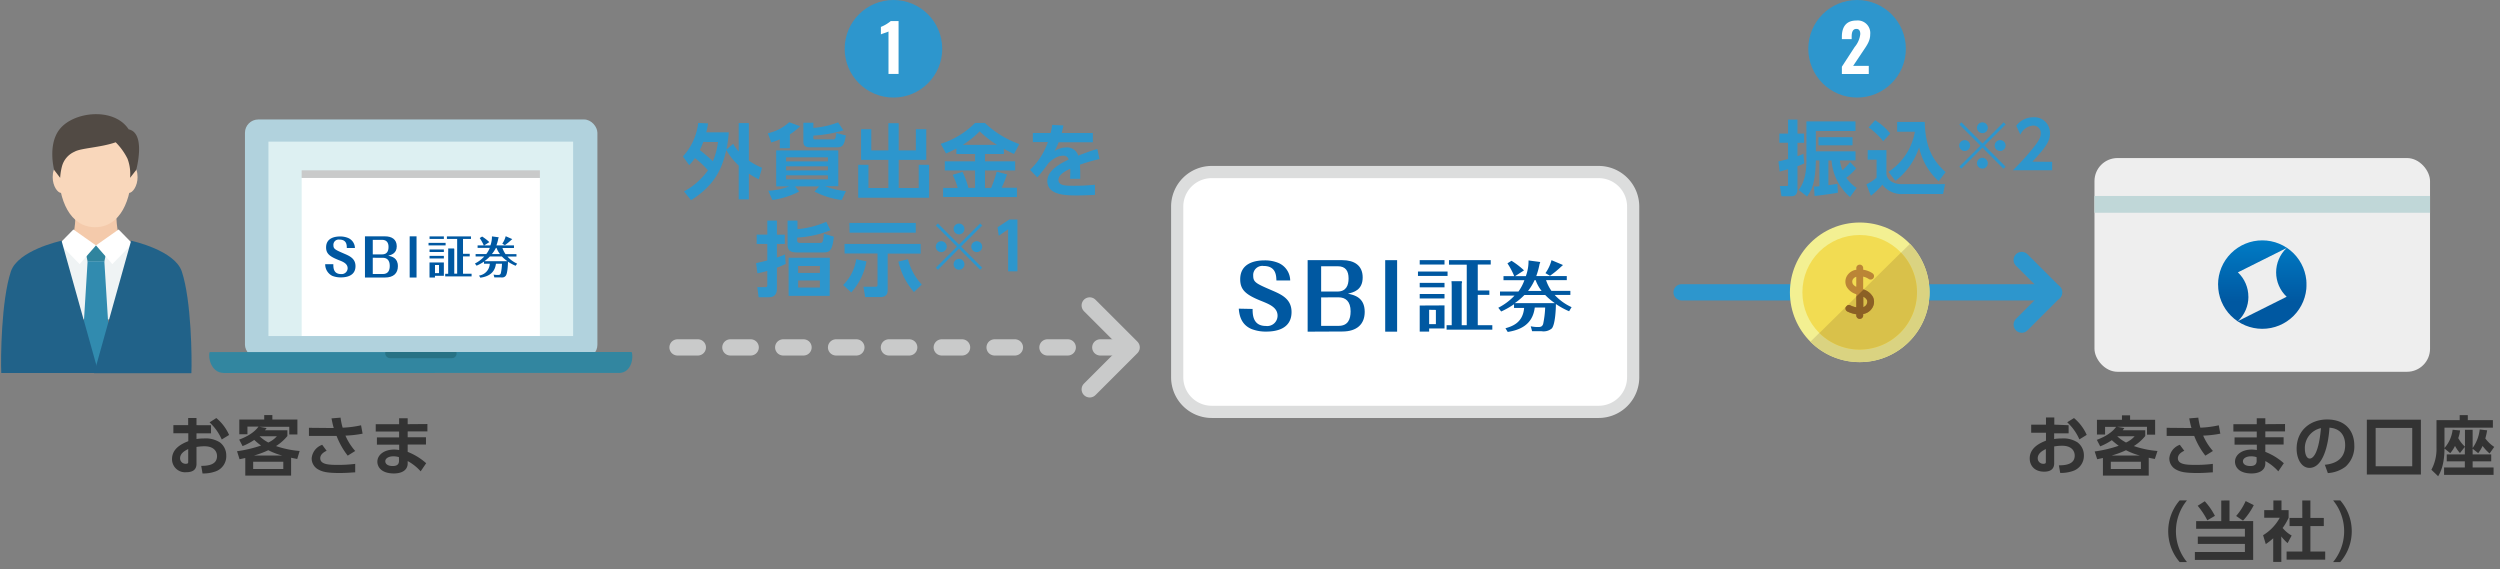 <svg xmlns="http://www.w3.org/2000/svg" xmlns:xlink="http://www.w3.org/1999/xlink" width="615" height="140" viewBox="0 0 615 140"><rect x="0" y="0" width="615" height="140" fill="#808080" stroke="none"/><defs><style>.cls-1,.cls-7,.cls-8,.cls-9{fill:none;}.cls-2{fill:#333;}.cls-3{fill:#2d96cd;}.cls-4{fill:#fff;}.cls-5{fill:#dcdddd;}.cls-6{fill:#0058a1;}.cls-7,.cls-8{stroke:#c9caca;}.cls-7,.cls-8,.cls-9{stroke-linecap:round;stroke-linejoin:round;stroke-width:4px;}.cls-7{stroke-dasharray:5 8;}.cls-9{stroke:#2d96cd;}.cls-10{fill:#f3f092;}.cls-11{fill:#dad381;}.cls-12{fill:#f2dc52;}.cls-13{fill:#d9c14a;}.cls-14{fill:#bb8536;}.cls-15{clip-path:url(#clip-path);}.cls-16{fill:#8b6025;}.cls-17{fill:#eee;}.cls-18{fill:#c0d7d8;}.cls-19{clip-path:url(#clip-path-2);}.cls-20{fill:url(#名称未設定グラデーション_3);}.cls-21{fill:#f4caab;}.cls-22{fill:#eff3f4;}.cls-23{fill:#f9d7bb;}.cls-24{fill:#514a44;}.cls-25{fill:#30849e;}.cls-26{fill:#318baf;}.cls-27{fill:#216289;}.cls-28{fill:#b1d2dd;}.cls-29{fill:#3286a0;}.cls-30{fill:#287284;}.cls-31{fill:#ddf0f2;}.cls-32{fill:#c9caca;}</style><clipPath id="clip-path"><path class="cls-1" d="M457.49,86a14.1,14.1,0,0,0,10.16-23.87L447.57,81.93A14.07,14.07,0,0,0,457.49,86Z"/></clipPath><clipPath id="clip-path-2"><path class="cls-1" d="M553.1,73a8.23,8.23,0,0,0-2.58-6l12-6a8.24,8.24,0,0,0,0,12l-12,6a8.2,8.2,0,0,0,2.59-6m-7.46-3a10.88,10.88,0,1,0,10.88-10.87A10.87,10.87,0,0,0,545.64,70"/></clipPath><linearGradient id="名称未設定グラデーション_3" x1="-3454.16" y1="904.17" x2="-3453.92" y2="904.17" gradientTransform="translate(82572.06 313378.97) rotate(90) scale(90.71)" gradientUnits="userSpaceOnUse"><stop offset="0" stop-color="#008bd5"/><stop offset="1" stop-color="#0058a1"/></linearGradient></defs><title>img_sokuji_04</title><g id="レイヤー_2" data-name="レイヤー 2"><g id="design"><rect class="cls-1" width="615" height="140"/><path class="cls-2" d="M51.91,104.6v2H48.34V108a11.05,11.05,0,0,1,1.8-.14,6.45,6.45,0,0,1,4,1,4,4,0,0,1,1.52,3.22A3.94,3.94,0,0,1,52.93,116a8.78,8.78,0,0,1-3.11.47l-.32-1.87c1.51,0,3.89-.18,3.89-2.39,0-1.12-.73-2.43-3.12-2.43a13.32,13.32,0,0,0-1.93.17v4.15c0,1.62-1.19,2.06-2.45,2.06a3.21,3.21,0,0,1-3.57-3.23c0-2.74,2.65-3.86,4-4.4v-1.94H42.65v-2h3.64v-1.76h2.05v1.76Zm-5.61,5.86c-.72.37-2,1-2,2.29a1.35,1.35,0,0,0,1.41,1.34c.59,0,.59-.24.59-.53Zm6.92-7.62A11.51,11.51,0,0,1,56.36,107l-1.81,1.11a12.79,12.79,0,0,0-3-4.21Z"/><path class="cls-2" d="M73.12,112.91c-.9-.18-1.11-.21-1.51-.31V117H60.34v-4.33l-1.41.3L58.31,111a31.4,31.4,0,0,0,5.91-1.4,17.23,17.23,0,0,1-1.68-1.38,15,15,0,0,1-2.87,1.52l-.83-1.6c3.26-1.22,4.32-2.63,4.75-3.19H60.87v1.88h-2v-3.62H65v-1.1h2v1.1h6.16v3.66h-2V105h-7.3l1.73.31-.4.53H70.7v1.42a11.56,11.56,0,0,1-2.8,2.47,23.32,23.32,0,0,0,5.81,1.21Zm-3.43.67H62.28v1.79h7.41Zm-.27-1.52A16.79,16.79,0,0,1,66,110.75a22,22,0,0,1-3.51,1.31Zm-5.57-4.74A10.23,10.23,0,0,0,66,108.86a6.33,6.33,0,0,0,2.11-1.54Z"/><path class="cls-2" d="M85.54,112.09a18.65,18.65,0,0,1-2.74-4.85l-1.57,0H76v-2l5.33.05h.77c-.23-.8-.34-1.3-.55-2.37l2.23-.18a15.91,15.91,0,0,0,.51,2.47,25.5,25.5,0,0,0,4.53-.59l.38,2.06a26.07,26.07,0,0,1-4.22.48,14,14,0,0,0,2.4,3.78Zm-5.19-1.2c-.38.18-1.57.75-1.57,1.83,0,1.55,2.13,1.64,4.26,1.64a32.06,32.06,0,0,0,4.34-.25v2.09c-.64,0-1.84.16-3.89.16-3.19,0-4.23-.35-5.14-.84a3.09,3.09,0,0,1-1.68-2.76,3.87,3.87,0,0,1,2.59-3.34Z"/><path class="cls-2" d="M105.14,104.31v1.81h-4.85v1.44h4.5v1.79h-4.5v1.81a15.22,15.22,0,0,1,4.55,2.79l-1.36,2a11.77,11.77,0,0,0-3.19-2.53l0,.56c0,1.92-1.82,2.49-3.37,2.49-3.32,0-4.09-1.8-4.09-2.88,0-1.71,1.69-3,4.14-3a6.84,6.84,0,0,1,1.23.12v-1.32H92.72v-1.79h5.46v-1.44H92.43v-1.81h5.75v-1.46h2.11v1.46Zm-7,8.15a4.41,4.41,0,0,0-1.36-.21c-1.12,0-2,.48-2,1.23,0,.21.11,1.16,1.83,1.16.78,0,1.55-.21,1.55-1.3Z"/><path class="cls-3" d="M168,38.48a14.7,14.7,0,0,0,3.76-8.24l2.42.12a22.24,22.24,0,0,1-.44,2.2h5.54a31.08,31.08,0,0,1-.58,4.22l1.66-1.4a11.6,11.6,0,0,0,1.36,1.9v-7h2.5v9.24a18,18,0,0,0,3.24,1.76l-.8,2.82a19.65,19.65,0,0,1-2.44-1.39v6.34h-2.5V40.73a16.89,16.89,0,0,1-3.06-3.81c-1,4.4-2.68,8.55-8.66,12.33l-1.74-2.16a17.2,17.2,0,0,0,5.9-5.2,22.2,22.2,0,0,0-3.2-3,11.5,11.5,0,0,1-1.42,1.72Zm5-3.56a15.31,15.31,0,0,1-.86,2,37.48,37.48,0,0,1,3.22,2.76,17.49,17.49,0,0,0,1.26-4.74Z"/><path class="cls-3" d="M194.31,36.46h-2.48V34.3a17.72,17.72,0,0,1-2.1.74l-.84-2.26a11.35,11.35,0,0,0,5.26-2.72l2.66,1a14.43,14.43,0,0,1-2.5,2Zm12.75,12.75a20.28,20.28,0,0,1-6.69-2.08l1.12-1.28h-5.9l1,1.28a21.15,21.15,0,0,1-6.58,2.08L189,46.93a17.66,17.66,0,0,0,5.16-1.08h-3.22V37h15.28v8.81H203A17.52,17.52,0,0,0,208.1,47ZM203.67,38.7h-10.3v1h10.3Zm0,2.22h-10.3v1h10.3Zm0,2.22h-10.3v1h10.3Zm3.81-11.08a31.84,31.84,0,0,1-7.39,1.3V34c0,.3.18.3.56.3h4.24c.62,0,.65-.16.85-1.58l2.34.6c-.38,2.52-.92,2.92-2.16,2.92h-6.71c-1.1,0-1.58-.42-1.58-1.42V30.2h2.46v1.26a21.34,21.34,0,0,0,6.08-1.36Z"/><path class="cls-3" d="M214.34,31.78V37h4.2v-6.7h2.54V37h4.22V31.78h2.56v7.54h-6.78v6.93H226V40.54h2.56v8.11H211.12V40.54h2.52v5.71h4.9V39.32h-6.72V31.78Z"/><path class="cls-3" d="M235.27,36.54c-1.06.56-1.82.9-2.54,1.22l-1.31-2.38a20.56,20.56,0,0,0,8.45-5.14h2.4a24,24,0,0,0,8.48,5.2l-1.3,2.44c-.52-.24-1.08-.5-2.5-1.26v1.26h-4.64v1.8h7.42v2.26h-7.42v4.29h1.5a29.47,29.47,0,0,0,1.38-4l2.54.66a26,26,0,0,1-1.34,3.3h3.78v2.28H232V46.23h3.61A19.24,19.24,0,0,0,234.35,43l2.44-.71a22.05,22.05,0,0,1,1.44,3.92h1.64V41.94h-7.45V39.68h7.45v-1.8h-4.6Zm10-.9A25.4,25.4,0,0,1,241,32.3a22.66,22.66,0,0,1-4.16,3.34Z"/><path class="cls-3" d="M268.84,32.72V35h-8.42a14.41,14.41,0,0,1-1,2.16,5.29,5.29,0,0,1,2.72-.88,2.88,2.88,0,0,1,3.1,2c2.5-.94,3.62-1.34,4.7-1.64l.54,2.48a42.74,42.74,0,0,0-4.82,1.4c0,.42.08,1,.08,2,0,.66,0,1.12,0,1.46h-2.52a18.87,18.87,0,0,0,.06-2.47c-2.06.94-2.9,1.83-2.9,2.73,0,1.46,1.72,1.46,3.88,1.46a48.75,48.75,0,0,0,5.1-.26l0,2.5c-1.58.08-3.18.14-4.46.14-2.82,0-7.26-.1-7.26-3.54,0-2.72,3.4-4.41,5.26-5.29a1.32,1.32,0,0,0-1.48-.94c-.56,0-1.86.2-3.52,1.85a41.29,41.29,0,0,1-2.72,3.48l-1.8-1.86a17.19,17.19,0,0,0,4.4-6.83h-3.7V32.72h4.38c.18-.78.26-1.2.38-2l2.76.14c-.14.76-.24,1.14-.42,1.86Z"/><path class="cls-3" d="M193.28,64.92a21,21,0,0,1-2.16.93V71c0,2-1.34,2.12-2.06,2.12h-2.44l-.32-2.48h1.86c.3,0,.6,0,.6-.48V66.64a23.08,23.08,0,0,1-2.44.59l-.32-2.5c.9-.19,1.52-.33,2.76-.67V60h-2.62V57.72h2.62V54.26h2.36v3.46h1.94V60h-1.94v3.36c1.14-.4,1.42-.52,2-.78Zm11-8.28a25.53,25.53,0,0,1-8.18,1.8v.68c0,.58.38.64.88.64h4.7c.68,0,.8-.1,1-2.26l2.44.72c-.36,3.66-1.14,3.88-2.7,3.88H196c-1.88,0-2.26-.76-2.26-2V54.26h2.44v2.1a21.94,21.94,0,0,0,7.08-1.8Zm-.18,16.15H194V63.4h10.14Zm-2.4-7.35h-5.36v1.7h5.36Zm0,3.55h-5.36v1.74h5.36Z"/><path class="cls-3" d="M213.15,64.3a15.4,15.4,0,0,1-3.74,7.63l-2-1.82a11.23,11.23,0,0,0,3.22-6.33ZM207.75,60h18.73v2.38h-8.11v9c0,1.16-.6,1.7-1.88,1.7h-3.66l-.42-2.54h3c.44,0,.46-.24.46-.52V62.36h-8.1Zm1.2-5.16h16.33v2.4H209Zm15.88,17A17.35,17.35,0,0,1,221,64.36l2.37-.6A14,14,0,0,0,226.76,70Z"/><path class="cls-3" d="M230.73,66.36l-.51-.51,5.2-5.19-5.2-5.18.51-.51,5.19,5.2,5.19-5.2.51.51-5.2,5.18,5.2,5.19-.51.51-5.19-5.2Zm2.16-5.7a1.34,1.34,0,1,1-1.32-1.32A1.33,1.33,0,0,1,232.89,60.66Zm4.36-4.35A1.33,1.33,0,1,1,235.92,55,1.33,1.33,0,0,1,237.25,56.31Zm0,8.71a1.33,1.33,0,1,1-1.33-1.33A1.34,1.34,0,0,1,237.25,65Zm4.37-4.36a1.34,1.34,0,1,1-1.35-1.32A1.34,1.34,0,0,1,241.62,60.66Z"/><path class="cls-3" d="M248.29,54h2V66.75H248V56.41L245.69,58l-.29-2.09Z"/><circle class="cls-3" cx="219.79" cy="12" r="12"/><path class="cls-4" d="M218.57,7.75c-.38.21-1.49.51-1.87.71V6.62a9.1,9.1,0,0,0,2.42-1.43h1.93v13h-2.48Z"/><rect class="cls-4" x="289.59" y="42.32" width="112.17" height="59.01" rx="8.5"/><path class="cls-5" d="M393.26,43.82a7,7,0,0,1,7,7v42a7,7,0,0,1-7,7H298.09a7,7,0,0,1-7-7v-42a7,7,0,0,1,7-7h95.17m0-3H298.09a10,10,0,0,0-10,10v42a10,10,0,0,0,10,10h95.17a10,10,0,0,0,10-10v-42a10,10,0,0,0-10-10Z"/><path class="cls-6" d="M308.14,76c0,1.45.08,4.19,3.29,4.19a2.54,2.54,0,0,0,2.85-2.53c0-2-2-2.8-3.72-3.51-4-1.57-5.47-2.76-5.47-5.44,0-4.13,3.9-4.66,6-4.66a8.71,8.71,0,0,1,3.47.66A4.77,4.77,0,0,1,317.39,69H314c-.05-1.19-.09-3.57-3.15-3.57a2.25,2.25,0,0,0-2.56,2.4c0,1.62.75,1.94,4.64,3.62,2.32,1,4.79,2.1,4.79,5.31,0,4.28-4,4.81-6.21,4.81a9.64,9.64,0,0,1-3.66-.64c-2.68-1.15-3-3.66-3.11-5Z"/><path class="cls-6" d="M321.68,81.59V64h8.54c2.87,0,5,1.26,5,4.24,0,3.15-2.27,3.68-3.63,4,1.51.33,4.13.88,4.13,4.48,0,3-1.89,4.83-5.52,4.83ZM325,71.72h4c2.17,0,2.75-1.52,2.75-3.22,0-1.87-.75-3-2.66-3H325Zm0,1.44v7h4.3c2.3,0,2.95-1.61,2.95-3.56,0-2.47-1.23-3.46-3-3.46Z"/><path class="cls-6" d="M340.76,64h2.93V81.59h-2.93Z"/><path class="cls-6" d="M356.1,66.8v1.08h-7.28V66.8ZM355.35,64v1.08h-6.1V64Zm0,5.58v1.1h-6.1v-1.1Zm0,2.74v1.1h-6.1v-1.1Zm0,2.81v5.68h-3.78v.77h-2.32V75.16Zm-3.78,1.08v3.52h1.66V76.24ZM367.11,80v1.1H355.86V80h1.26V70.69a15,15,0,0,0-.06-1.51l2.48,0c.06,0,.12.12.12.22a1.21,1.21,0,0,1-.08.33V80h1.24V65.11h-4.37V64h10.27v1.08h-3.19v6.37h2.85v1.08h-2.85V80Z"/><path class="cls-6" d="M386,76.57a19.34,19.34,0,0,1-3.25-1.78c0,1.41-.19,5.06-1,6a3.13,3.13,0,0,1-2.52.69h-2.33l-.34-1.22a8,8,0,0,0,1.68.19c.62,0,1.1,0,1.37-.73a23.45,23.45,0,0,0,.5-4.06h-2.56c-.54,4.44-3.94,5.56-6.65,6l-.56-.91c1.66-.48,4.3-1.34,4.59-5h-2.48v-.91a20.42,20.42,0,0,1-3.16,1.79l-.71-.92a14.59,14.59,0,0,0,4-3H369v-1h4.54A11,11,0,0,0,375,68.93h-5.14v-1h2.64a18.15,18.15,0,0,0-1.67-3.15l1-.63a19.56,19.56,0,0,1,3.08,2.36l-2.2,1.42h2.65a10.8,10.8,0,0,0,.66-3.86l2.72.36a.17.17,0,0,1,.15.13,1,1,0,0,1-.15.35,18.32,18.32,0,0,1-.82,3h7.51v1h-5.1a9.88,9.88,0,0,0,1.33,2.65h4.65v1h-3.85a12.86,12.86,0,0,0,4.15,3Zm-11-4a15.2,15.2,0,0,1-2.37,2h9.86a15.08,15.08,0,0,1-2.37-2Zm4.24-1a9.24,9.24,0,0,1-1.47-2.65h-.27a13.16,13.16,0,0,1-1.6,2.65Zm5.18-6.41s0,0,0,.07-.07.15-.33.32a23.26,23.26,0,0,1-2.79,2.29l-1.12-.65A9.57,9.57,0,0,0,381.67,64Z"/><line class="cls-7" x1="275.67" y1="85.46" x2="165.43" y2="85.46"/><polyline class="cls-8" points="268.07 75.14 278.39 85.46 268.07 95.78"/><line class="cls-9" x1="413.67" y1="71.91" x2="505.31" y2="71.91"/><polyline class="cls-9" points="497.34 79.86 505.29 71.91 497.34 63.96"/><circle class="cls-10" cx="457.49" cy="71.91" r="17.17"/><path class="cls-1" d="M445.36,84.06,469.84,60a17.17,17.17,0,1,0-24.48,24.08Z"/><path class="cls-11" d="M457.49,89.08A17.16,17.16,0,0,0,469.84,60L445.36,84.06A17.1,17.1,0,0,0,457.49,89.08Z"/><circle class="cls-12" cx="457.49" cy="71.91" r="14.1"/><path class="cls-13" d="M457.49,86a14.1,14.1,0,0,0,10.16-23.87L447.57,81.93A14.07,14.07,0,0,0,457.49,86Z"/><path class="cls-14" d="M460.77,73.1a4,4,0,0,0-2.43-1.92V68.05a3.86,3.86,0,0,1,1.36.58.84.84,0,0,0,.94-1.4,5.5,5.5,0,0,0-2.3-.88v-.49a.85.85,0,0,0-1.69,0v.53l-.24,0a3.26,3.26,0,0,0-2.15,1.65,2.82,2.82,0,0,0-.05,2.39,3.93,3.93,0,0,0,2.44,1.94v3.23a5.36,5.36,0,0,1-1.45-.48.85.85,0,0,0-1.13.39.84.84,0,0,0,.38,1.12,7.13,7.13,0,0,0,2.2.68v.38a.85.85,0,0,0,1.69,0v-.43a4.42,4.42,0,0,0,.52-.14,3.24,3.24,0,0,0,1.88-1.67A2.8,2.8,0,0,0,460.77,73.1Zm-5-3.32a1.14,1.14,0,0,1,0-1,1.52,1.52,0,0,1,.87-.69v2.46A1.94,1.94,0,0,1,455.74,69.78Zm3.47,5a1.51,1.51,0,0,1-.87.77V73a1.9,1.9,0,0,1,.9.8A1.16,1.16,0,0,1,459.21,74.79Z"/><g class="cls-15"><path class="cls-16" d="M460.77,73.1a4,4,0,0,0-2.43-1.92V68.05a3.86,3.86,0,0,1,1.36.58.84.84,0,0,0,.94-1.4,5.5,5.5,0,0,0-2.3-.88v-.49a.85.85,0,0,0-1.69,0v.53l-.24,0a3.26,3.26,0,0,0-2.15,1.65,2.82,2.82,0,0,0-.05,2.39,3.93,3.93,0,0,0,2.44,1.94v3.23a5.36,5.36,0,0,1-1.45-.48.85.85,0,0,0-1.13.39.84.84,0,0,0,.38,1.12,7.13,7.13,0,0,0,2.2.68v.38a.85.85,0,0,0,1.69,0v-.43a4.42,4.42,0,0,0,.52-.14,3.24,3.24,0,0,0,1.88-1.67A2.8,2.8,0,0,0,460.77,73.1Zm-5-3.32a1.14,1.14,0,0,1,0-1,1.52,1.52,0,0,1,.87-.69v2.46A1.94,1.94,0,0,1,455.74,69.78Zm3.47,5a1.51,1.51,0,0,1-.87.77V73a1.9,1.9,0,0,1,.9.8A1.16,1.16,0,0,1,459.21,74.79Z"/></g><path class="cls-3" d="M443.84,40.2c-.76.34-1.14.5-1.66.68v5.6c0,.94-.3,1.8-1.52,1.8h-2.42l-.4-2.52h1.6c.3,0,.42,0,.42-.34V41.64c-.34.1-1.86.52-2.06.56l-.3-2.5c.56-.12.94-.2,2.36-.58v-4h-2.14V32.87h2.14V29.43h2.32v3.44h1.62v2.26h-1.62v3.29a14.87,14.87,0,0,0,1.46-.57Zm3.74-.74h-.88c-.12,5-.78,7-2.16,8.88l-2.08-1.62c.6-.78,1.92-2.52,1.92-7.3V29.87h12.07v2.36H446.7v5h9.76v2.24h-3.85a11.09,11.09,0,0,0,.61,2.4,14.26,14.26,0,0,0,1.91-2l1.48,1.56a15,15,0,0,1-2.42,2.3,9.52,9.52,0,0,0,2.54,2.5l-1.62,2.24a13.16,13.16,0,0,1-4.55-9h-.77v6.08c1.53-.2,1.66-.24,2.21-.34l.13,2.18c-1.57.34-5.49.8-5.75.82l-.14-2.32c.7,0,.94,0,1.34-.08Zm8.14-3.71h-8.38v-2h8.38Z"/><path class="cls-3" d="M459.46,36.94h4.6V42.8c.16,1.22,1.26,2.5,3.82,2.5h10.6L478,47.72h-9.78a5.94,5.94,0,0,1-5.16-2.28,17.51,17.51,0,0,1-2.82,2.72l-1.1-2.82a11.23,11.23,0,0,0,2.5-1.62V39.28h-2.2Zm1.82-7.37A14.79,14.79,0,0,1,465,32.85l-1.74,1.9a16.7,16.7,0,0,0-3.58-3.4Zm3.28,12.71a14.83,14.83,0,0,0,6.5-9.87H466.7V30h6.78c.16,5.52,1.48,9.07,5.14,12.33l-1.7,2.24a15.55,15.55,0,0,1-4.82-8.33,17,17,0,0,1-5.82,8.25Z"/><path class="cls-3" d="M482.49,41.49,482,41l5.2-5.18L482,30.61l.51-.51,5.19,5.2,5.18-5.2.52.51-5.21,5.19L493.38,41l-.52.51-5.18-5.2Zm2.16-5.69a1.34,1.34,0,1,1-1.33-1.33A1.33,1.33,0,0,1,484.65,35.8ZM489,31.44a1.33,1.33,0,1,1-1.33-1.34A1.33,1.33,0,0,1,489,31.44Zm0,8.71a1.33,1.33,0,1,1-1.33-1.33A1.34,1.34,0,0,1,489,40.15Zm4.37-4.35A1.34,1.34,0,1,1,492,34.47,1.34,1.34,0,0,1,493.38,35.8Z"/><path class="cls-3" d="M504.83,39.81v2.07h-9.64c1.41-1.44,2.95-3,4.57-5,1.93-2.32,2.27-3.17,2.27-4.07a1.83,1.83,0,0,0-1.92-1.92A3.82,3.82,0,0,0,497,33.12l-1-2.19a5.21,5.21,0,0,1,4.13-2.08,3.85,3.85,0,0,1,4.16,3.92c0,1.94-.93,3.36-4.32,7Z"/><circle class="cls-3" cx="456.84" cy="12" r="12"/><path class="cls-4" d="M453.1,16.41l3.15-4.85a5.94,5.94,0,0,0,1.38-3.17c0-.83-.32-1.28-.95-1.28-.94,0-1.17.87-1.17,1.92v.59H453.1V9c0-2.28,1-3.95,3.53-3.95a3.09,3.09,0,0,1,3.44,3.41c0,1.59-.81,2.69-1.69,4l-2.5,3.74h3.84v2H453.1Z"/><rect class="cls-17" x="515.24" y="38.88" width="82.55" height="52.58" rx="5.67"/><rect class="cls-18" x="515.24" y="48.21" width="82.55" height="4.13"/><g class="cls-19"><rect class="cls-20" x="545.64" y="59.13" width="21.75" height="21.75"/></g><path class="cls-2" d="M508.88,104.6v2h-3.56V108a11.05,11.05,0,0,1,1.8-.14,6.45,6.45,0,0,1,4,1,4,4,0,0,1,1.52,3.22,3.94,3.94,0,0,1-2.72,3.79,8.78,8.78,0,0,1-3.11.47l-.32-1.87c1.51,0,3.89-.18,3.89-2.39,0-1.12-.73-2.43-3.12-2.43a13.32,13.32,0,0,0-1.93.17v4.15c0,1.62-1.19,2.06-2.45,2.06-2.57,0-3.57-1.69-3.57-3.23,0-2.74,2.65-3.86,4-4.4v-1.94h-3.64v-2h3.64v-1.76h2.05v1.76Zm-5.6,5.86c-.72.37-2,1-2,2.29a1.35,1.35,0,0,0,1.41,1.34c.59,0,.59-.24.59-.53Zm6.92-7.62a11.37,11.37,0,0,1,3.13,4.14l-1.8,1.11a12.63,12.63,0,0,0-3-4.21Z"/><path class="cls-2" d="M530.09,112.91c-.89-.18-1.1-.21-1.5-.31V117H517.32v-4.33l-1.41.3-.62-1.91a31.4,31.4,0,0,0,5.91-1.4,18.51,18.51,0,0,1-1.69-1.38,14.58,14.58,0,0,1-2.86,1.52l-.83-1.6c3.26-1.22,4.32-2.63,4.75-3.19h-2.72v1.88h-2v-3.62H522v-1.1h2v1.1h6.16v3.66h-2V105h-7.3l1.73.31-.4.53h5.54v1.42a11.56,11.56,0,0,1-2.8,2.47,23.32,23.32,0,0,0,5.81,1.21Zm-3.42.67h-7.41v1.79h7.41Zm-.27-1.52a16.79,16.79,0,0,1-3.41-1.31,22,22,0,0,1-3.51,1.31Zm-5.57-4.74a10.37,10.37,0,0,0,2.17,1.54,6.29,6.29,0,0,0,2.12-1.54Z"/><path class="cls-2" d="M542.52,112.09a18.65,18.65,0,0,1-2.74-4.85l-1.57,0H533v-2l5.33.05h.77c-.23-.8-.34-1.3-.55-2.37l2.23-.18a15.91,15.91,0,0,0,.51,2.47,25.5,25.5,0,0,0,4.53-.59l.38,2.06a26.07,26.07,0,0,1-4.22.48,14,14,0,0,0,2.4,3.78Zm-5.19-1.2c-.38.18-1.57.75-1.57,1.83,0,1.55,2.13,1.64,4.26,1.64a32.2,32.2,0,0,0,4.34-.25v2.09c-.64,0-1.84.16-3.89.16-3.19,0-4.23-.35-5.14-.84a3.09,3.09,0,0,1-1.68-2.76,3.87,3.87,0,0,1,2.59-3.34Z"/><path class="cls-2" d="M562.12,104.31v1.81h-4.85v1.44h4.5v1.79h-4.5v1.81a15.22,15.22,0,0,1,4.55,2.79l-1.36,2a11.92,11.92,0,0,0-3.19-2.53l0,.56c0,1.92-1.82,2.49-3.37,2.49-3.32,0-4.09-1.8-4.09-2.88,0-1.71,1.68-3,4.13-3a7,7,0,0,1,1.24.12v-1.32H549.7v-1.79h5.46v-1.44h-5.75v-1.81h5.75v-1.46h2.11v1.46Zm-7,8.15a4.41,4.41,0,0,0-1.36-.21c-1.12,0-2,.48-2,1.23,0,.21.11,1.16,1.82,1.16.79,0,1.56-.21,1.56-1.3Z"/><path class="cls-2" d="M571.91,114.33c2-.19,5-1,5-4.85,0-2.5-1.35-4.1-3.86-4.27-.27,4.37-1.62,9.89-4.92,9.89-2,0-3.16-2.29-3.16-4.69,0-4.61,3.45-7.22,7.5-7.22,4.77,0,6.69,3.11,6.69,6.39A6.64,6.64,0,0,1,577,114.8a8.06,8.06,0,0,1-4.35,1.58ZM567,110.46c0,.75.24,2.34,1.2,2.34s2.26-1.69,2.75-7.48A5,5,0,0,0,567,110.46Z"/><path class="cls-2" d="M595.54,116.73h-13.3V103.24h13.3Zm-2.13-11.46h-9v9.43h9Z"/><path class="cls-2" d="M606.35,109.93l-1.2,1.52a8.51,8.51,0,0,1-1.22-1.76,8,8,0,0,1-1.17,1.79l-1.42-1.15c0,4.27-1.16,6.16-1.56,6.82l-1.66-1.59a10.72,10.72,0,0,0,1.26-5.34v-6.87h5.7v-1.23h2v1.23h6.17v1.86H601.34v5a8.17,8.17,0,0,0,2-4.49l1.84.17a8.7,8.7,0,0,1-.45,1.89,8.29,8.29,0,0,0,1.65,2.1v-4.15h1.89v4.48a9.71,9.71,0,0,0,1.74-4.56l1.83.21a19.85,19.85,0,0,1-.45,2,8.78,8.78,0,0,0,2.19,2.08l-1.14,1.62a11.33,11.33,0,0,1-1.72-1.86,9.8,9.8,0,0,1-1.08,1.78l-1.37-1.09v1.39h4.57v1.7h-4.57V115h5.15v1.82H601.24V115h5.11v-1.52H601.9v-1.7h4.45Z"/><path class="cls-2" d="M536.2,138.27a11.62,11.62,0,0,1,0-15.18H538a11.95,11.95,0,0,0,0,15.18Z"/><path class="cls-2" d="M548.46,123.11v5.07h5.82v9.56H539.94V135.8h12.31v-2H540.66V132h11.59v-1.91h-12v-1.89h6.18v-5.07ZM543,128a18.7,18.7,0,0,0-2.37-3.58l1.74-1.11a16.41,16.41,0,0,1,2.5,3.59Zm7.09-1.07a14.38,14.38,0,0,0,2.34-3.67l2,1a16.59,16.59,0,0,1-2.65,3.82Z"/><path class="cls-2" d="M561.21,138.24h-2v-5.82a17.22,17.22,0,0,1-1.83,1.43l-.66-2.19a11.36,11.36,0,0,0,4.1-4.29H557v-1.88h2.25v-2.37h2v2.37H563v1.88a14.62,14.62,0,0,1-1.47,2.51,7.77,7.77,0,0,0,2.22,1.86l-1,1.87a11,11,0,0,1-1.55-1.65Zm5.15-15.12h2v4.29h3.3v2h-3.3v6.27H572v2h-9.5v-2h3.87v-6.27h-3.14v-2h3.14Z"/><path class="cls-2" d="M573.94,138.27a11.95,11.95,0,0,0,0-15.18h1.76a11.59,11.59,0,0,1,0,15.18Z"/><path class="cls-21" d="M16.62,59.9c1.37-.77,1.95-3.72,1.95-7.6h5.84v13H16.62Z"/><path class="cls-21" d="M30.61,59.9c-1.37-.77-2-3.72-2-7.6H22.82v13h7.79Z"/><path class="cls-22" d="M32,60s-2.21,2.32-8.52,2.32S15,60,15,60V78.58H32Z"/><path class="cls-23" d="M23.4,30.89c-3.9,0-9,1.94-9,11,0,7.31,2.81,14,9,14s9-6.69,9-14C32.44,32.83,27.3,30.89,23.4,30.89Z"/><path class="cls-23" d="M31.73,41.28c-.64,1-2.1-.47-2.1,2.3,0,2.22,1.22,3.88,2.1,3.88s2.11-1.66,2.11-3.88C33.84,40.81,32.34,40.29,31.73,41.28Z"/><path class="cls-23" d="M15.06,41.28c-.61-1-2.1-.47-2.1,2.3,0,2.22,1.22,3.88,2.1,3.88s2.1-1.66,2.1-3.88C17.16,40.81,15.7,42.33,15.06,41.28Z"/><path class="cls-24" d="M14.8,43.75l-1.47-1.93s-1.67-6.18,1.32-10c3.47-4.45,13.45-5.48,17,0,4.35.93,1.85,10,1.85,10L32,43.75a10.74,10.74,0,0,0-.63-4.7A15.51,15.51,0,0,0,28.46,35c-3.7,1.3-8.63,1.43-10.12,2.32a5.46,5.46,0,0,0-3.08,3.55A14.16,14.16,0,0,0,14.8,43.75Z"/><polygon class="cls-25" points="25.67 64.35 21.55 64.35 20.73 60.36 26.5 60.36 25.67 64.35"/><polygon class="cls-26" points="27.32 90.93 19.91 90.93 21.55 64.28 25.67 64.28 27.32 90.93"/><polygon class="cls-4" points="18.05 56.45 23.61 60.37 19.59 64.97 14.65 59.92 18.05 56.45"/><polygon class="cls-4" points="29.18 56.45 23.61 60.37 27.63 64.97 32.58 59.92 29.18 56.45"/><path class="cls-27" d="M15.14,59.21c-.41.11-10.74,2.38-12.47,7.59C.3,73.93.15,88.28.31,91.75H24.24Z"/><path class="cls-27" d="M32.26,59.21c.4.11,10.74,2.38,12.47,7.59,2.36,7.13,2.51,21.48,2.35,25H23.15Z"/><path class="cls-5" d="M114.75,81.06a1.13,1.13,0,0,1-1.07,1.51H98.45a1.21,1.21,0,0,1-1.19-1.51Z"/><rect class="cls-28" x="60.26" y="29.39" width="86.7" height="58.72" rx="3.28"/><path class="cls-29" d="M155.38,86.6c.52,1.14.05,5.15-3.13,5.15H55.07c-3.18,0-4-4-3.47-5.15Z"/><path class="cls-30" d="M112.25,86.6a1.13,1.13,0,0,1-1.07,1.51H96a1.21,1.21,0,0,1-1.19-1.51Z"/><rect class="cls-31" x="66.04" y="34.84" width="74.95" height="47.83"/><rect class="cls-4" x="74.21" y="43.78" width="58.6" height="38.87"/><rect class="cls-32" x="74.21" y="41.9" width="58.6" height="1.88"/><path class="cls-6" d="M82,65c0,.84,0,2.42,1.91,2.42A1.47,1.47,0,0,0,85.52,66c0-1.15-1.14-1.62-2.15-2-2.28-.91-3.15-1.6-3.15-3.14,0-2.38,2.25-2.69,3.46-2.69a5,5,0,0,1,2,.39A2.74,2.74,0,0,1,87.31,61h-2c0-.69,0-2.06-1.82-2.06a1.29,1.29,0,0,0-1.47,1.38c0,.93.43,1.12,2.67,2.09,1.34.57,2.76,1.21,2.76,3.06,0,2.46-2.33,2.77-3.58,2.77a5.66,5.66,0,0,1-2.11-.37A3.15,3.15,0,0,1,80,65Z"/><path class="cls-6" d="M89.78,68.27V58.14H94.7c1.66,0,2.9.73,2.9,2.45s-1.31,2.12-2.09,2.31c.86.19,2.37.51,2.37,2.58,0,1.76-1.09,2.79-3.18,2.79Zm1.92-5.69H94c1.25,0,1.58-.87,1.58-1.85S95.15,59,94,59H91.7Zm0,.83v4h2.48c1.33,0,1.7-.93,1.7-2,0-1.43-.71-2-1.74-2Z"/><path class="cls-6" d="M100.78,58.14h1.69V68.27h-1.69Z"/><path class="cls-6" d="M109.62,59.75v.62h-4.2v-.62Zm-.43-1.6v.62h-3.52v-.62Zm0,3.22V62h-3.52v-.63Zm0,1.57v.64h-3.52v-.64Zm0,1.62v3.28H107v.44h-1.34V64.56Zm-2.18.63v2H108v-2Zm9,2.15V68h-6.49v-.64h.73V62a6.75,6.75,0,0,0,0-.87l1.43,0s.07.07.07.13a.81.81,0,0,1,0,.19v5.88h.71V58.77h-2.52v-.62h5.92v.62H113.9v3.67h1.65v.63H113.9v4.27Z"/><path class="cls-6" d="M126.84,65.38a11.33,11.33,0,0,1-1.88-1c0,.82-.11,2.92-.55,3.46s-.92.4-1.45.4h-1.35l-.19-.7a5,5,0,0,0,1,.1c.35,0,.63,0,.78-.41a13.11,13.11,0,0,0,.29-2.35H122c-.31,2.56-2.27,3.2-3.83,3.44l-.33-.53a3.09,3.09,0,0,0,2.65-2.91h-1.43v-.52a11.73,11.73,0,0,1-1.82,1l-.41-.53a8.23,8.23,0,0,0,2.3-1.74H117V62.5h2.62a6.09,6.09,0,0,0,.87-1.52h-3v-.61h1.52a11.37,11.37,0,0,0-1-1.81l.59-.37a11.11,11.11,0,0,1,1.78,1.37l-1.27.81h1.53a6.34,6.34,0,0,0,.38-2.22l1.57.21a.11.11,0,0,1,.09.07.65.65,0,0,1-.09.2,10.55,10.55,0,0,1-.47,1.74h4.32V61H123.6a5.63,5.63,0,0,0,.77,1.52h2.68v.59h-2.22a7.29,7.29,0,0,0,2.39,1.75Zm-6.33-2.29a9,9,0,0,1-1.36,1.17h5.68a9.51,9.51,0,0,1-1.37-1.17ZM123,62.5a5.26,5.26,0,0,1-.85-1.52H122A8.39,8.39,0,0,1,121,62.5Zm3-3.69s0,0,0,0,0,.09-.19.18a13.48,13.48,0,0,1-1.61,1.32l-.64-.37a5.58,5.58,0,0,0,.84-1.83Z"/></g></g></svg>